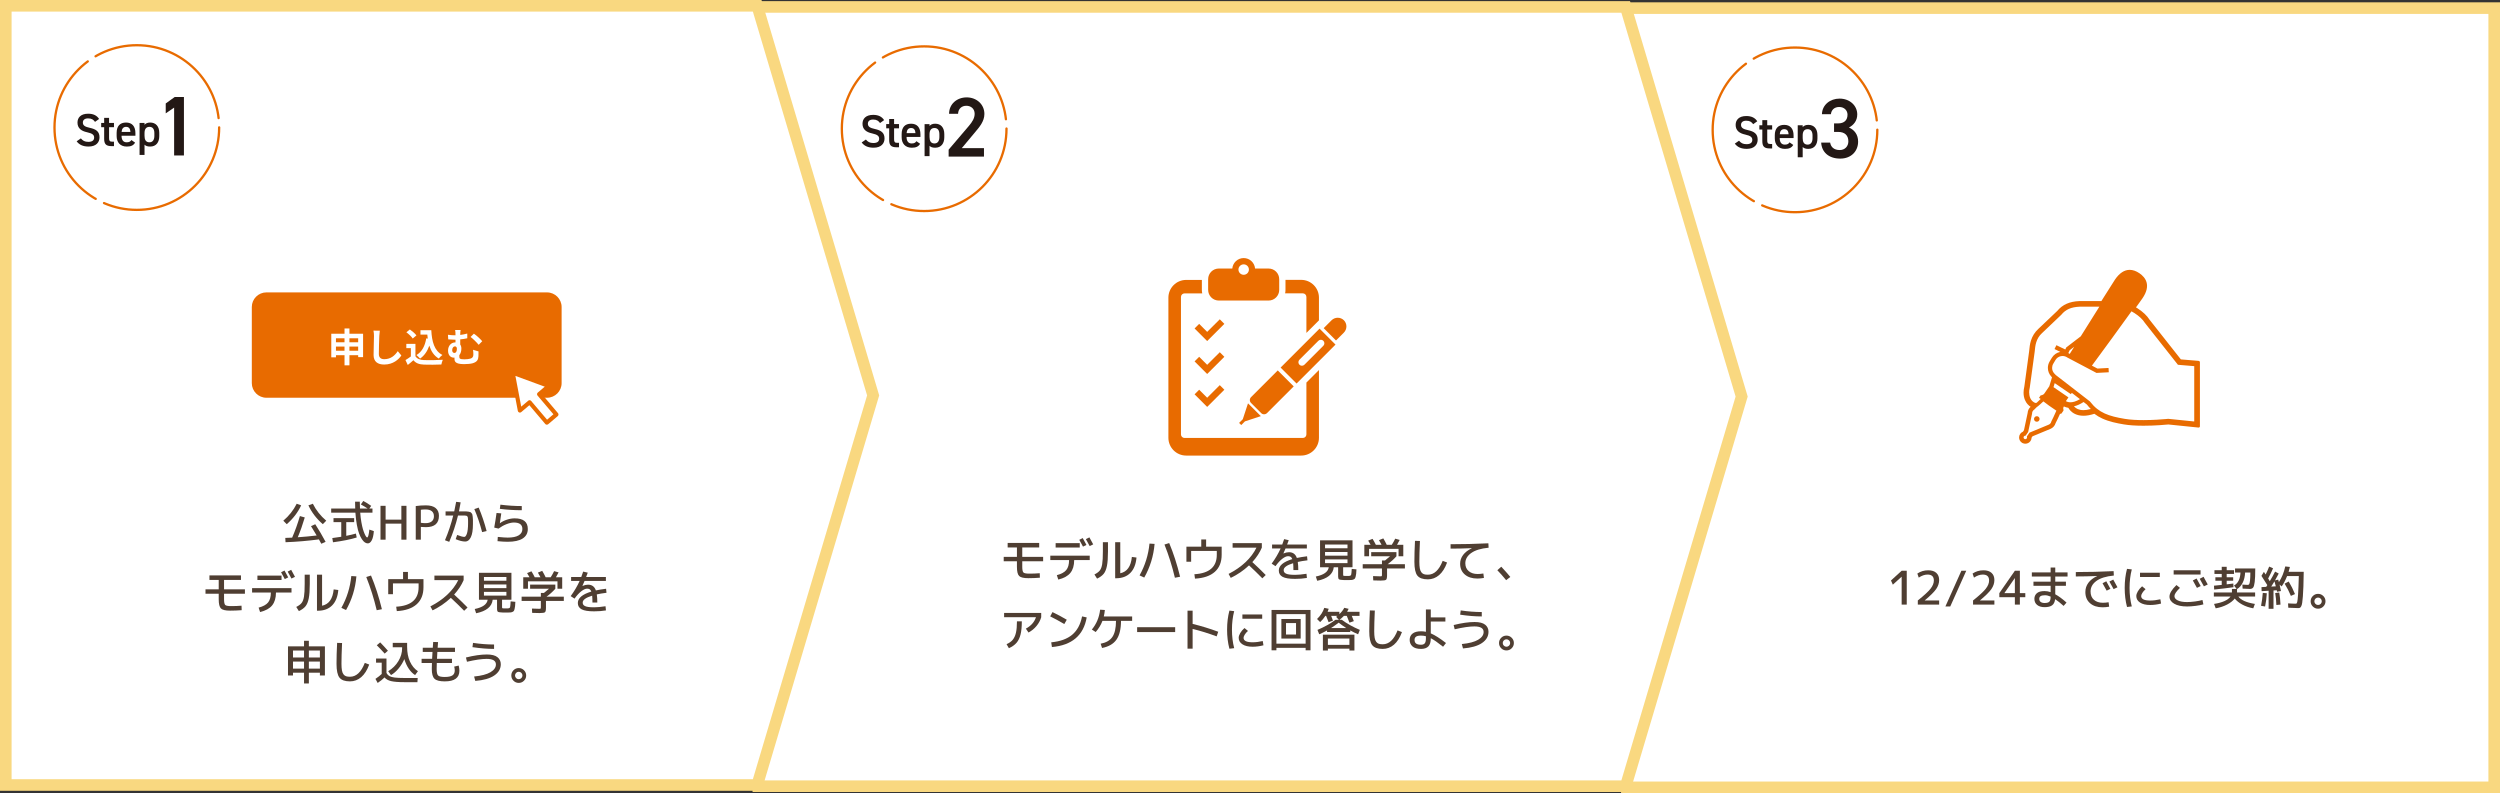 <?xml version="1.0" encoding="UTF-8"?>
<svg id="_レイヤー_2" data-name="レイヤー 2" xmlns="http://www.w3.org/2000/svg" viewBox="0 0 1078 342">
  <rect x="0" y="0" width="1078" height="342" fill="#333333" stroke="none"/>
  <defs>
    <style>
      .cls-1 {
        fill: #fff;
        stroke: #f9d880;
        stroke-miterlimit: 10;
        stroke-width: 5px;
      }

      .cls-2 {
        fill: none;
        stroke: #e86b00;
        stroke-dasharray: 0 0 70.31 4.02;
        stroke-linecap: round;
        stroke-linejoin: round;
      }

      .cls-3 {
        fill: #4f3e32;
      }

      .cls-3, .cls-4, .cls-5 {
        stroke-width: 0px;
      }

      .cls-4 {
        fill: #231815;
      }

      .cls-5 {
        fill: #e86b00;
      }
    </style>
  </defs>
  <g id="_レイヤー_1-2" data-name="レイヤー 1">
    <g>
      <rect class="cls-1" x="701.5" y="3.5" width="374" height="336"/>
      <polygon class="cls-1" points="701 339 327 339 327 3 701 3 751 171 701 339"/>
      <polygon class="cls-1" points="326.5 338.5 2.5 338.5 2.5 2.5 326.5 2.5 376.5 170.5 326.5 338.5"/>
      <g>
        <path class="cls-3" d="m129.86,217.91c-1.43,3.07-3.5,5.77-6.22,8.12l-1.48-1.5c2.47-2.09,4.39-4.53,5.78-7.32l1.92.7Zm4.24,8.96l1.84-.82c1.63,2.53,3.11,5.07,4.46,7.6l-1.86.82c-.08-.15-.24-.44-.47-.87-.23-.43-.42-.77-.55-1.01-4.85.64-9.65,1.05-14.4,1.22l-.1-1.86c.23-.01.54-.03.93-.04.39-.01.76-.03,1.09-.04.33-.01.65-.03.94-.04,1.25-2.88,2.37-5.98,3.34-9.3l2.1.6c-.88,3-1.89,5.85-3.02,8.54,2.59-.17,5.3-.43,8.14-.76-.89-1.55-1.71-2.89-2.44-4.04Zm-1.12-8.96l1.92-.7c1.39,2.79,3.31,5.23,5.78,7.32l-1.48,1.5c-2.72-2.35-4.79-5.05-6.22-8.12Z"/>
        <path class="cls-3" d="m155.61,217.51l1.04-1.5c1.11.59,2.25,1.29,3.42,2.12l-.82,1.14h1.36v1.8h-5.28c.11,1.45.27,2.81.49,4.06.22,1.25.45,2.27.68,3.05.23.78.48,1.45.73,2.02.25.57.47.97.65,1.2.18.23.32.35.43.35.41,0,.73-1.13.96-3.4l1.94.68c-.15,1.81-.46,3.15-.93,4s-1.03,1.28-1.67,1.28c-.41,0-.83-.13-1.24-.39-.41-.26-.84-.72-1.29-1.37-.45-.65-.85-1.47-1.22-2.44s-.69-2.24-.98-3.8c-.29-1.56-.5-3.31-.63-5.24h-10.44v-1.8h10.36c-.04-.95-.06-1.93-.06-2.96h2.04c0,.75.03,1.73.08,2.96h3.28c-.92-.61-1.89-1.2-2.9-1.76Zm-1.8,14.26c-2.61.81-6.02,1.5-10.22,2.06l-.3-1.82c1.64-.23,2.93-.41,3.86-.56v-6.3h-3.34v-1.74h8.9v1.74h-3.4v5.9c1.63-.32,3.01-.65,4.16-.98l.34,1.7Z"/>
        <path class="cls-3" d="m166.27,218.11v5.96h6.8v-5.96h2.2v14.6h-2.2v-6.92h-6.8v6.92h-2.2v-14.6h2.2Z"/>
        <path class="cls-3" d="m181.47,227.21v5.5h-2.2v-14.5c1.39-.2,2.85-.3,4.4-.3,1.84,0,3.23.39,4.18,1.17.95.78,1.42,1.89,1.42,3.33,0,3.27-1.87,4.9-5.6,4.9-.71,0-1.44-.03-2.2-.1Zm0-1.78c.67.11,1.33.16,2,.16,1.17,0,2.07-.26,2.7-.77.63-.51.94-1.25.94-2.21s-.31-1.69-.92-2.19-1.52-.75-2.72-.75c-.76,0-1.43.05-2,.14v5.62Z"/>
        <path class="cls-3" d="m196.69,216.39l1.94.22c-.2,1.29-.44,2.59-.72,3.9h2.99c.33,0,.69.04,1.08.11.39.07.67.14.82.2.15.06.33.21.52.44.19.23.31.44.36.63.05.19.1.52.16,1,.06.48.09.92.09,1.32v1.8c0,2.52-.3,4.4-.91,5.64s-1.4,1.86-2.39,1.86c-1.17,0-2.55-.34-4.14-1.02l.64-1.82c1.4.56,2.43.84,3.1.84.19,0,.37-.11.56-.34.19-.23.36-.57.52-1.02.16-.45.29-1.06.38-1.83s.14-1.64.14-2.61v-1.14c0-.23-.01-.5-.04-.82-.03-.32-.05-.53-.06-.62-.01-.09-.07-.22-.16-.38-.09-.16-.17-.25-.22-.27-.05-.02-.18-.05-.37-.1-.19-.05-.36-.07-.49-.07h-3c-.95,3.88-2.21,7.66-3.78,11.34l-1.84-.7c1.48-3.48,2.67-7.03,3.56-10.64h-3.3v-1.8h3.74c.35-1.55.62-2.92.82-4.12Zm7.84,3.12l1.88-.64c1.37,3.25,2.51,6.63,3.42,10.12l-1.94.46c-.91-3.51-2.03-6.82-3.36-9.94Z"/>
        <path class="cls-3" d="m214.11,221.19l2.04.18c-.23,1.69-.43,3.11-.62,4.24h.04c.85-.64,1.86-1.15,3.02-1.53s2.27-.57,3.32-.57c3.79,0,5.68,1.53,5.68,4.6,0,1.77-.73,3.13-2.2,4.08-1.47.95-3.63,1.42-6.48,1.42-1.29,0-2.75-.09-4.38-.26l.12-1.84c1.93.2,3.35.3,4.26.3,2.08,0,3.66-.32,4.73-.96,1.07-.64,1.61-1.55,1.61-2.74,0-1.87-1.22-2.8-3.66-2.8-.93,0-2,.24-3.2.71-1.2.47-2.34,1.11-3.42,1.91l-1.86-.44c.37-2.07.71-4.17,1-6.3Zm1.66-3.58c3.11.4,6.18.6,9.22.6v1.8c-3.15,0-6.3-.2-9.46-.6l.24-1.8Z"/>
        <path class="cls-3" d="m90.31,248.11h13.6v1.96h-7.3v4.04h9v1.9h-9v2.34c0,1.33.17,2.17.5,2.5.33.33,1.17.5,2.5.5,1.67,0,3.18-.06,4.54-.18l.06,1.94c-1.65.13-3.32.2-5,.2-2,0-3.32-.32-3.95-.95s-.95-1.95-.95-3.95v-2.4h-5.7v-1.9h5.7v-4.04h-4v-1.96Z"/>
        <path class="cls-3" d="m108.7,253.61h17v1.9h-6.7c-.01,2.35-.56,4.19-1.65,5.53-1.09,1.34-2.82,2.3-5.21,2.87l-.62-1.9c1.93-.51,3.29-1.25,4.08-2.23.79-.98,1.19-2.4,1.2-4.27h-8.1v-1.9Zm2.3-3.5v-1.9h10.4v1.9h-10.4Zm10.2-3.34l1.48-.76c.56.96,1.09,1.95,1.6,2.96l-1.48.74c-.48-.93-1.01-1.91-1.6-2.94Zm2.84-.3l1.52-.76c.63,1.08,1.17,2.09,1.64,3.02l-1.52.74c-.4-.76-.95-1.76-1.64-3Z"/>
        <path class="cls-3" d="m131.38,247.81h2.2v4c0,2.67-.15,4.74-.45,6.23-.3,1.49-.77,2.62-1.41,3.4-.64.78-1.59,1.47-2.84,2.07l-1.14-1.8c1.07-.53,1.84-1.11,2.32-1.72s.82-1.52,1.02-2.73c.2-1.21.3-3.02.3-5.45v-4Zm5.3,0h2.2v13.38c2.95-.63,4.61-2.97,5-7.04l2,.26c-.25,2.89-1.14,5.11-2.66,6.64-1.52,1.53-3.57,2.3-6.14,2.3h-.4v-15.54Z"/>
        <path class="cls-3" d="m151.48,248.39l2.2.14c-.45,5.23-1.94,10.07-4.46,14.52l-2.02-.94c2.37-4.24,3.8-8.81,4.28-13.72Zm8.5-.22c1.83,4.35,3.39,9.19,4.7,14.52l-2.24.44c-1.19-5.01-2.69-9.79-4.5-14.32l2.04-.64Z"/>
        <path class="cls-3" d="m167.4,249.71h6.4v-3.1h2.1v3.1h6.7v3.5c0,3.15-.98,5.6-2.93,7.35-1.95,1.75-4.81,2.74-8.57,2.95l-.26-1.9c6.44-.37,9.66-3.17,9.66-8.4v-1.66h-11.06v4.66h-2.04v-6.5Z"/>
        <path class="cls-3" d="m187.32,250.15v-1.94h12.6v1.94c-.93,2.17-2.3,4.25-4.1,6.22,2.01,1.84,3.94,3.7,5.78,5.58l-1.46,1.42c-1.92-1.96-3.83-3.82-5.74-5.58-2.33,2.19-4.96,3.99-7.88,5.4l-.94-1.72c2.83-1.44,5.27-3.13,7.32-5.07,2.05-1.94,3.62-4.02,4.7-6.25h-10.28Z"/>
        <path class="cls-3" d="m217.22,262.35h1.64c.25-.01.44-.04.55-.07.11-.03.23-.09.34-.17s.19-.25.23-.5.08-.54.11-.86c.03-.32.06-.8.09-1.44l2.04.2c-.04.81-.08,1.44-.12,1.87-.04.43-.11.85-.22,1.24-.11.39-.21.67-.32.82-.11.15-.3.29-.58.42-.28.13-.56.2-.83.22-.27.02-.68.04-1.23.05-.12,0-.3,0-.54.01-.24,0-.43,0-.56,0-.47,0-.82,0-1.06-.02-1.08-.04-1.76-.14-2.03-.31-.27-.17-.41-.55-.41-1.15v-4.06h-1.88c-.33,2.99-2.71,4.93-7.14,5.84l-.6-1.84c3.43-.69,5.29-2.03,5.58-4h-3.76v-11.6h14v11.6h-4.04v3.06c0,.32.03.51.1.57.07.06.28.1.64.11Zm-8.54-11.94h9.68v-1.6h-9.68v1.6Zm0,1.6v1.6h9.68v-1.6h-9.68Zm0,3.2v1.6h9.68v-1.6h-9.68Z"/>
        <path class="cls-3" d="m228.58,253.87v-1.8h10.88v1.8c-1.09,1.23-2.35,2.36-3.78,3.4h7.44v1.84h-7.7v2.94c0,1.05-.14,1.7-.43,1.94-.29.24-1.06.36-2.33.36-.76,0-1.83-.03-3.2-.08l-.08-1.86c1.57.07,2.59.1,3.04.1.4,0,.63-.03.7-.1.07-.07.1-.29.1-.66v-2.64h-8.3v-1.84h8.3v-1.6h1.32c.76-.59,1.48-1.19,2.16-1.8h-8.12Zm11.8-3.2h-12.72v3.2h-2.04v-4.96h2.7c-.33-.6-.68-1.2-1.04-1.8l1.88-.76c.47.73.94,1.59,1.42,2.56h2.46c-.44-.85-.81-1.52-1.1-2l1.86-.76c.51.83,1,1.75,1.48,2.76h2.18c.55-.85,1.04-1.73,1.48-2.64l1.92.54c-.4.8-.78,1.5-1.14,2.1h2.7v4.96h-2.04v-3.2Z"/>
        <path class="cls-3" d="m251.46,246.47l1.98.46c-.29.81-.53,1.44-.7,1.88h8.52v1.7h-9.2c-.21.52-.52,1.23-.92,2.12l.04.02c.88-.36,1.67-.54,2.38-.54,1.68,0,2.81.83,3.38,2.48,1.31-.28,2.77-.52,4.4-.72l.18,1.74c-1.71.21-3.1.45-4.18.7.15,1,.22,2.17.22,3.5h-2.1c0-1.19-.04-2.17-.12-2.96-2.72.84-4.08,1.83-4.08,2.96,0,.32.06.59.18.82.12.23.35.44.68.64.33.2.84.35,1.51.45.67.1,1.52.15,2.53.15,1.33,0,2.98-.15,4.94-.46l.18,1.8c-1.6.27-3.31.4-5.12.4-2.48,0-4.27-.29-5.36-.87s-1.64-1.49-1.64-2.73c0-2.11,1.94-3.75,5.82-4.92-.19-.48-.42-.81-.71-.99-.29-.18-.66-.27-1.11-.27-.69,0-1.53.37-2.5,1.12-.97.75-1.95,1.81-2.92,3.18l-1.66-1.08c1.59-2.17,2.87-4.35,3.86-6.54h-3.68v-1.7h4.38c.32-.85.59-1.63.82-2.34Z"/>
        <path class="cls-3" d="m133.18,290.07v4.64h-2.08v-4.64h-4.76v1.2h-2.16v-12.56h6.92v-2.4h2.08v2.4h6.92v12.56h-2.16v-1.2h-4.76Zm-2.08-9.56h-4.76v3h4.76v-3Zm-4.76,4.76v3.04h4.76v-3.04h-4.76Zm6.84-4.76v3h4.76v-3h-4.76Zm0,7.8h4.76v-3.04h-4.76v3.04Z"/>
        <path class="cls-3" d="m145.36,277.21l2.14.06c-.17,3.73-.26,6.71-.26,8.94,0,1.17.07,2.13.2,2.86.13.73.36,1.3.68,1.71.32.41.69.68,1.12.82.43.14.98.21,1.66.21,2.72,0,4.85-1.99,6.4-5.98l1.9.72c-.88,2.41-2.03,4.23-3.45,5.44-1.42,1.21-3.04,1.82-4.85,1.82-2.17,0-3.68-.54-4.53-1.63-.85-1.09-1.27-3.08-1.27-5.97,0-2.64.09-5.64.26-9Z"/>
        <path class="cls-3" d="m162.15,283.95h4.5v6.24c.33.6.75,1.04,1.24,1.33.49.29,1.24.5,2.23.63.99.13,2.44.2,4.33.2h5.66l-.12,1.8h-5.64c-2.52,0-4.42-.15-5.69-.45s-2.22-.83-2.85-1.59c-.77.77-1.76,1.57-2.96,2.38l-.96-1.76c1.07-.72,1.97-1.43,2.7-2.12v-4.86h-2.44v-1.8Zm5.12-3.36l-1.4,1.24c-1.21-1.36-2.35-2.56-3.4-3.6l1.46-1.24c1.17,1.2,2.29,2.4,3.34,3.6Zm7.08,3.62c-.64,1.47-1.47,2.81-2.48,4.04-1.01,1.23-2.1,2.17-3.26,2.84l-1.22-1.66c1.85-1.13,3.32-2.58,4.39-4.35s1.61-3.62,1.61-5.57v-.4h-4.04v-1.9h6.2v1.7c0,2.45.41,4.58,1.23,6.37.82,1.79,1.96,3.18,3.43,4.15l-1.22,1.66c-1.01-.63-1.92-1.54-2.73-2.74-.81-1.2-1.44-2.58-1.91-4.14Z"/>
        <path class="cls-3" d="m186.79,276.81l2.1.06c-.07.93-.13,1.75-.18,2.44h7.48v1.8h-7.6c-.09,1.56-.15,2.55-.16,2.96h6.46v1.8h-6.54c-.04,1.04-.06,1.92-.06,2.64,0,1.43.22,2.35.65,2.77s1.38.63,2.85.63,2.63-.23,3.3-.68c.67-.45,1-1.17,1-2.16,0-.47-.08-1.01-.24-1.64l1.94-.44c.2.84.3,1.58.3,2.22,0,3.07-2.1,4.6-6.3,4.6-2.16,0-3.63-.37-4.42-1.12-.79-.75-1.18-2.14-1.18-4.18,0-.72.02-1.6.06-2.64h-4.46v-1.8h4.54c.01-.41.07-1.4.16-2.96h-4.2v-1.8h4.32c.07-.93.13-1.77.18-2.5Z"/>
        <path class="cls-3" d="m200.92,283.51c3.51-.87,6.51-1.3,9.02-1.3,2.08,0,3.6.39,4.56,1.16s1.44,1.79,1.44,3.04c0,1.99-.95,3.61-2.84,4.88-1.89,1.27-4.61,2.04-8.16,2.32l-.5-1.9c3.15-.31,5.5-.93,7.06-1.86,1.56-.93,2.34-2.05,2.34-3.34,0-1.6-1.33-2.4-4-2.4-2.08,0-4.91.41-8.48,1.24l-.44-1.84Zm3.04-6.3c3.2.47,6.23.7,9.08.7v1.9c-2.81,0-5.92-.25-9.32-.76l.24-1.84Z"/>
        <path class="cls-3" d="m221.42,293.53c-.63-.63-.94-1.38-.94-2.26s.31-1.63.94-2.26c.63-.63,1.38-.94,2.26-.94s1.63.31,2.26.94c.63.63.94,1.38.94,2.26s-.31,1.63-.94,2.26c-.63.63-1.38.94-2.26.94s-1.63-.31-2.26-.94Zm1.13-3.39c-.31.31-.47.69-.47,1.13s.16.82.47,1.13c.31.31.69.47,1.13.47s.82-.16,1.13-.47c.31-.31.47-.69.47-1.13s-.16-.82-.47-1.13c-.31-.31-.69-.47-1.13-.47s-.82.16-1.13.47Z"/>
      </g>
      <g>
        <path class="cls-3" d="m434.5,234.11h13.6v1.96h-7.3v4.04h9v1.9h-9v2.34c0,1.33.17,2.17.5,2.5.33.33,1.17.5,2.5.5,1.67,0,3.18-.06,4.54-.18l.06,1.94c-1.65.13-3.32.2-5,.2-2,0-3.32-.32-3.95-.95s-.95-1.95-.95-3.95v-2.4h-5.7v-1.9h5.7v-4.04h-4v-1.96Z"/>
        <path class="cls-3" d="m452.89,239.61h17v1.9h-6.7c-.01,2.35-.56,4.19-1.65,5.53-1.09,1.34-2.82,2.3-5.21,2.87l-.62-1.9c1.93-.51,3.29-1.25,4.08-2.23.79-.98,1.19-2.4,1.2-4.27h-8.1v-1.9Zm2.3-3.5v-1.9h10.4v1.9h-10.4Zm10.2-3.34l1.48-.76c.56.96,1.09,1.95,1.6,2.96l-1.48.74c-.48-.93-1.01-1.91-1.6-2.94Zm2.84-.3l1.52-.76c.63,1.08,1.17,2.09,1.64,3.02l-1.52.74c-.4-.76-.95-1.76-1.64-3Z"/>
        <path class="cls-3" d="m475.56,233.81h2.2v4c0,2.67-.15,4.74-.45,6.23-.3,1.49-.77,2.62-1.41,3.4-.64.78-1.59,1.47-2.84,2.07l-1.14-1.8c1.07-.53,1.84-1.11,2.32-1.72s.82-1.52,1.02-2.73c.2-1.21.3-3.02.3-5.45v-4Zm5.3,0h2.2v13.38c2.95-.63,4.61-2.97,5-7.04l2,.26c-.25,2.89-1.14,5.11-2.66,6.64-1.52,1.53-3.57,2.3-6.14,2.3h-.4v-15.54Z"/>
        <path class="cls-3" d="m495.66,234.39l2.2.14c-.45,5.23-1.94,10.07-4.46,14.52l-2.02-.94c2.37-4.24,3.8-8.81,4.28-13.72Zm8.5-.22c1.83,4.35,3.39,9.19,4.7,14.52l-2.24.44c-1.19-5.01-2.69-9.79-4.5-14.32l2.04-.64Z"/>
        <path class="cls-3" d="m511.58,235.71h6.4v-3.1h2.1v3.1h6.7v3.5c0,3.15-.98,5.6-2.93,7.35-1.95,1.75-4.81,2.74-8.57,2.95l-.26-1.9c6.44-.37,9.66-3.17,9.66-8.4v-1.66h-11.06v4.66h-2.04v-6.5Z"/>
        <path class="cls-3" d="m531.5,236.15v-1.94h12.6v1.94c-.93,2.17-2.3,4.25-4.1,6.22,2.01,1.84,3.94,3.7,5.78,5.58l-1.46,1.42c-1.92-1.96-3.83-3.82-5.74-5.58-2.33,2.19-4.96,3.99-7.88,5.4l-.94-1.72c2.83-1.44,5.27-3.13,7.32-5.07,2.05-1.94,3.62-4.02,4.7-6.25h-10.28Z"/>
        <path class="cls-3" d="m553.72,232.47l1.98.46c-.29.81-.53,1.44-.7,1.88h8.52v1.7h-9.2c-.21.52-.52,1.23-.92,2.12l.04.02c.88-.36,1.67-.54,2.38-.54,1.68,0,2.81.83,3.38,2.48,1.31-.28,2.77-.52,4.4-.72l.18,1.74c-1.71.21-3.1.45-4.18.7.15,1,.22,2.17.22,3.5h-2.1c0-1.19-.04-2.17-.12-2.96-2.72.84-4.08,1.83-4.08,2.96,0,.32.06.59.18.82.12.23.35.44.68.64.33.2.84.35,1.51.45.67.1,1.52.15,2.53.15,1.33,0,2.98-.15,4.94-.46l.18,1.8c-1.6.27-3.31.4-5.12.4-2.48,0-4.27-.29-5.36-.87s-1.64-1.49-1.64-2.73c0-2.11,1.94-3.75,5.82-4.92-.19-.48-.42-.81-.71-.99-.29-.18-.66-.27-1.11-.27-.69,0-1.53.37-2.5,1.12-.97.75-1.95,1.81-2.92,3.18l-1.66-1.08c1.59-2.17,2.87-4.35,3.86-6.54h-3.68v-1.7h4.38c.32-.85.59-1.63.82-2.34Z"/>
        <path class="cls-3" d="m579.9,248.35h1.64c.25-.01.44-.04.55-.07.11-.03.23-.09.34-.17s.19-.25.23-.5.08-.54.11-.86c.03-.32.06-.8.09-1.44l2.04.2c-.04.81-.08,1.44-.12,1.87-.04.43-.11.85-.22,1.24-.11.39-.21.67-.32.82-.11.15-.3.29-.58.42-.28.13-.56.2-.83.22-.27.02-.68.04-1.23.05-.12,0-.3,0-.54.01-.24,0-.43,0-.56,0-.47,0-.82,0-1.06-.02-1.08-.04-1.76-.14-2.03-.31-.27-.17-.41-.55-.41-1.15v-4.06h-1.88c-.33,2.99-2.71,4.93-7.14,5.84l-.6-1.84c3.43-.69,5.29-2.03,5.58-4h-3.76v-11.6h14v11.6h-4.04v3.06c0,.32.03.51.1.57.07.06.28.1.64.11Zm-8.54-11.94h9.68v-1.6h-9.68v1.6Zm0,1.6v1.6h9.68v-1.6h-9.68Zm0,3.2v1.6h9.68v-1.6h-9.68Z"/>
        <path class="cls-3" d="m591.26,239.87v-1.8h10.88v1.8c-1.09,1.23-2.35,2.36-3.78,3.4h7.44v1.84h-7.7v2.94c0,1.05-.14,1.7-.43,1.94-.29.24-1.06.36-2.33.36-.76,0-1.83-.03-3.2-.08l-.08-1.86c1.57.07,2.59.1,3.04.1.4,0,.63-.03.7-.1.07-.07.1-.29.1-.66v-2.64h-8.3v-1.84h8.3v-1.6h1.32c.76-.59,1.48-1.19,2.16-1.8h-8.12Zm11.8-3.2h-12.72v3.2h-2.04v-4.96h2.7c-.33-.6-.68-1.2-1.04-1.8l1.88-.76c.47.73.94,1.59,1.42,2.56h2.46c-.44-.85-.81-1.52-1.1-2l1.86-.76c.51.83,1,1.75,1.48,2.76h2.18c.55-.85,1.04-1.73,1.48-2.64l1.92.54c-.4.8-.78,1.5-1.14,2.1h2.7v4.96h-2.04v-3.2Z"/>
        <path class="cls-3" d="m610.14,233.21l2.14.06c-.17,3.73-.26,6.71-.26,8.94,0,1.17.07,2.13.2,2.86.13.73.36,1.3.68,1.71.32.41.69.68,1.12.82.43.14.98.21,1.66.21,2.72,0,4.85-1.99,6.4-5.98l1.9.72c-.88,2.41-2.03,4.23-3.45,5.44-1.42,1.21-3.04,1.82-4.85,1.82-2.17,0-3.68-.54-4.53-1.63-.85-1.09-1.27-3.08-1.27-5.97,0-2.64.09-5.64.26-9Z"/>
        <path class="cls-3" d="m629.61,243.07c0-1.39.43-2.65,1.3-3.8s2.12-2.1,3.76-2.86v-.04c-3.07.13-6.13.2-9.18.2v-1.9c5.33,0,10.77-.13,16.3-.4l.1,1.9c-3.33.32-5.84,1.09-7.52,2.3-1.68,1.21-2.52,2.68-2.52,4.4,0,1.43.48,2.56,1.45,3.39.97.83,2.25,1.25,3.85,1.25.75,0,1.57-.07,2.48-.22l.24,1.92c-1,.17-1.94.26-2.82.26-2.27,0-4.07-.58-5.42-1.74s-2.02-2.71-2.02-4.66Z"/>
        <path class="cls-3" d="m651.25,248.77l-1.8,1.4c-1.2-1.48-2.47-2.91-3.8-4.3l1.7-1.5c1.45,1.55,2.75,3.01,3.9,4.4Z"/>
        <path class="cls-3" d="m432.97,266.15v-1.84h16v1.84c-.39,1.36-1.07,2.62-2.04,3.79s-2.12,2.1-3.44,2.81l-1.14-1.68c2.24-1.21,3.69-2.85,4.36-4.92h-13.74Zm5.54,1.76h2.1c0,2.32-.18,4.22-.55,5.69-.37,1.47-.95,2.67-1.74,3.59-.79.92-1.89,1.69-3.29,2.32l-1-1.74c1.15-.51,2.04-1.14,2.67-1.91s1.09-1.78,1.38-3.03c.29-1.25.43-2.89.43-4.92Z"/>
        <path class="cls-3" d="m452.85,265.79l.98-1.86c2.25,1.09,4.31,2.19,6.16,3.3l-1.06,1.86c-2.23-1.31-4.25-2.41-6.08-3.3Zm13.74,0l2,.44c-1.36,7.76-6.36,12.02-15,12.78l-.3-2.04c3.88-.37,6.9-1.47,9.05-3.28s3.57-4.45,4.25-7.9Z"/>
        <path class="cls-3" d="m488.18,265.81v1.9h-4.8c-.01,3.56-.67,6.26-1.97,8.11s-3.37,3.04-6.21,3.59l-.6-1.84c2.36-.45,4.05-1.43,5.07-2.94,1.02-1.51,1.54-3.81,1.55-6.92h-5.84c-.64,1.72-1.61,3.33-2.92,4.82l-1.66-1.08c2-2.39,3.19-5.24,3.58-8.56l2.04.14c-.11,1.05-.26,1.98-.46,2.78h12.22Z"/>
        <path class="cls-3" d="m490.33,272.55v-2.1h16.4v2.1h-16.4Z"/>
        <path class="cls-3" d="m512.06,263.31h2.2v5.72c3.61.87,7.29,1.99,11.04,3.38l-.68,2c-3.51-1.31-6.96-2.38-10.36-3.22v8.52h-2.2v-16.4Z"/>
        <path class="cls-3" d="m532.18,263.53c-.64,2.47-.96,5.13-.96,7.98s.32,5.51.96,7.98l-2.06.24c-.67-2.53-1-5.27-1-8.22s.33-5.69,1-8.22l2.06.24Zm1.94,11.48c0-.59.22-1.26.66-2.02s1.05-1.49,1.84-2.18l1.5,1.24c-.6.53-1.07,1.07-1.4,1.62-.33.55-.5.99-.5,1.34,0,1.29,1.3,1.94,3.9,1.94,1.37,0,2.83-.18,4.38-.54l.3,1.84c-1.59.41-3.15.62-4.68.62-1.85,0-3.32-.35-4.39-1.05-1.07-.7-1.61-1.64-1.61-2.81Zm1.6-8.2v-1.86h8.54v1.86h-8.54Z"/>
        <path class="cls-3" d="m550.39,279.35v1.06h-2.1v-17.4h16.8v17.4h-2.1v-1.06h-12.6Zm12.6-1.8v-12.74h-12.6v12.74h12.6Zm-8.46-2.2h-2v-8.44h8.32v8.44h-6.32Zm0-1.74h4.32v-4.94h-4.32v4.94Z"/>
        <path class="cls-3" d="m567.91,266.91c1.51-1.44,2.55-3.04,3.12-4.8l1.9.4c-.15.52-.3.95-.46,1.3h5.06v1.02c.97-.93,1.68-1.85,2.12-2.74l1.88.44c-.2.47-.42.89-.66,1.28h5.36v1.74h-3.34c.48,1.21.77,1.97.88,2.28l-1.88.66c-.24-.69-.63-1.67-1.16-2.94h-1.22c-.6.64-1.23,1.21-1.9,1.7h.96c2.25,1.67,4.85,3.12,7.8,4.36l-.76,1.9c-1.11-.48-2.23-1.03-3.38-1.66v.66h-10v-.66c-1.15.63-2.27,1.18-3.38,1.66l-.76-1.9c2.95-1.24,5.55-2.69,7.8-4.36h1.42l-1.18-1.26c.2-.15.39-.29.56-.44h-2.7c.27.65.53,1.35.78,2.08l-1.88.66c-.32-.88-.68-1.79-1.08-2.74h-.3c-.69,1.07-1.45,1.97-2.26,2.7l-1.34-1.34Zm4.68,12.8v.8h-2.16v-6.84h13.6v6.84h-2.16v-.8h-9.28Zm0-1.64h9.28v-2.72h-9.28v2.72Zm1.38-7.26h6.52c-1.17-.76-2.26-1.53-3.26-2.32-1,.79-2.09,1.56-3.26,2.32Z"/>
        <path class="cls-3" d="m590.68,263.21l2.14.06c-.17,3.73-.26,6.71-.26,8.94,0,1.17.07,2.13.2,2.86.13.73.36,1.3.68,1.71.32.41.69.68,1.12.82.43.14.98.21,1.66.21,2.72,0,4.85-1.99,6.4-5.98l1.9.72c-.88,2.41-2.03,4.23-3.45,5.44-1.42,1.21-3.04,1.82-4.85,1.82-2.17,0-3.68-.54-4.53-1.63-.85-1.09-1.27-3.08-1.27-5.97,0-2.64.09-5.64.26-9Z"/>
        <path class="cls-3" d="m623.25,268.01h-6.3v5.1c1.79.76,3.97,2.15,6.56,4.16l-1.26,1.6c-2.2-1.76-3.97-2.99-5.3-3.68v.12c0,1.53-.34,2.67-1.03,3.4-.69.73-1.74,1.1-3.17,1.1-1.67,0-2.9-.36-3.7-1.09-.8-.73-1.2-1.66-1.2-2.81s.42-2.08,1.26-2.73c.84-.65,2.05-.97,3.64-.97.76,0,1.46.07,2.1.22v-9.62h2.1v3.4h6.3v1.8Zm-8.4,6.34c-.67-.19-1.37-.28-2.1-.28-1,0-1.72.15-2.15.46-.43.31-.65.77-.65,1.38,0,.72.23,1.25.68,1.59.45.34,1.16.51,2.12.51.75,0,1.28-.21,1.61-.62s.49-1.11.49-2.08v-.96Z"/>
        <path class="cls-3" d="m626.82,269.51c3.51-.87,6.51-1.3,9.02-1.3,2.08,0,3.6.39,4.56,1.16s1.44,1.79,1.44,3.04c0,1.99-.95,3.61-2.84,4.88-1.89,1.27-4.61,2.04-8.16,2.32l-.5-1.9c3.15-.31,5.5-.93,7.06-1.86,1.56-.93,2.34-2.05,2.34-3.34,0-1.6-1.33-2.4-4-2.4-2.08,0-4.91.41-8.48,1.24l-.44-1.84Zm3.04-6.3c3.2.47,6.23.7,9.08.7v1.9c-2.81,0-5.92-.25-9.32-.76l.24-1.84Z"/>
        <path class="cls-3" d="m647.32,279.53c-.63-.63-.94-1.38-.94-2.26s.31-1.63.94-2.26c.63-.63,1.38-.94,2.26-.94s1.63.31,2.26.94c.63.63.94,1.38.94,2.26s-.31,1.63-.94,2.26c-.63.63-1.38.94-2.26.94s-1.63-.31-2.26-.94Zm1.13-3.39c-.31.31-.47.69-.47,1.13s.16.82.47,1.13c.31.31.69.47,1.13.47s.82-.16,1.13-.47c.31-.31.47-.69.47-1.13s-.16-.82-.47-1.13c-.31-.31-.69-.47-1.13-.47s-.82.16-1.13.47Z"/>
      </g>
      <g>
        <path class="cls-3" d="m819.99,260.71v-12h-.04l-3.76,3.4-.8-1.8,4.6-4.2h2.2v14.6h-2.2Z"/>
        <path class="cls-3" d="m831.46,245.91c1.49,0,2.65.37,3.47,1.11.82.74,1.23,1.77,1.23,3.09s-.42,2.62-1.27,3.86-2.49,2.87-4.93,4.9v.04h6.2v1.8h-9.2v-1.8c2.72-2.16,4.55-3.85,5.5-5.07.95-1.22,1.42-2.4,1.42-3.53,0-1.71-.91-2.56-2.72-2.56-1.21,0-2.48.44-3.8,1.32l-.6-1.76c1.37-.93,2.94-1.4,4.7-1.4Z"/>
        <path class="cls-3" d="m847.85,246.11l-6.9,15.4h-2.1l6.9-15.4h2.1Z"/>
        <path class="cls-3" d="m855.28,245.91c1.49,0,2.65.37,3.47,1.11.82.74,1.23,1.77,1.23,3.09s-.42,2.62-1.27,3.86-2.49,2.87-4.93,4.9v.04h6.2v1.8h-9.2v-1.8c2.72-2.16,4.55-3.85,5.5-5.07.95-1.22,1.42-2.4,1.42-3.53,0-1.71-.91-2.56-2.72-2.56-1.21,0-2.48.44-3.8,1.32l-.6-1.76c1.37-.93,2.94-1.4,4.7-1.4Z"/>
        <path class="cls-3" d="m870.97,255.75h2.34v1.76h-2.34v3.2h-2.16v-3.2h-6.7v-1.76l6.7-9.64h2.16v9.64Zm-2.16,0v-6.46h-.04l-4.46,6.42v.04h4.5Z"/>
        <path class="cls-3" d="m876.13,246.81h8.1v-2.1h2v2.1h5.3v1.8h-5.3v2.2h4.6v1.8h-4.6v3.64c1.45.79,3.07,1.98,4.86,3.58l-1.26,1.44c-1.31-1.19-2.53-2.16-3.66-2.92-.13,1.23-.56,2.11-1.28,2.65-.72.54-1.81.81-3.26.81-1.36,0-2.43-.32-3.22-.96-.79-.64-1.18-1.52-1.18-2.64,0-.97.35-1.77,1.05-2.4.7-.63,1.82-.94,3.35-.94.85,0,1.72.15,2.6.46v-2.72h-7.4v-1.8h7.4v-2.2h-8.1v-1.8Zm8.1,10.44c-.89-.39-1.69-.58-2.4-.58-.88,0-1.52.13-1.91.38s-.59.64-.59,1.16c0,.57.2,1.02.6,1.33s.97.47,1.7.47c1,0,1.68-.19,2.05-.57.37-.38.55-1.09.55-2.13v-.06Z"/>
        <path class="cls-3" d="m899.21,255.27c0-1.47.43-2.79,1.29-3.96.86-1.17,2.12-2.14,3.77-2.9v-.04c-3.07.13-6.13.2-9.18.2v-1.9c5.33,0,10.77-.13,16.3-.4l.1,1.9c-3.35.33-5.86,1.11-7.53,2.34-1.67,1.23-2.51,2.75-2.51,4.56,0,1.52.48,2.71,1.45,3.56s2.25,1.28,3.85,1.28c.75,0,1.57-.07,2.48-.22l.24,1.92c-1,.17-1.94.26-2.82.26-2.28,0-4.09-.59-5.43-1.77-1.34-1.18-2.01-2.79-2.01-4.83Zm7.4-3.78l1.62-.84c.8,1.41,1.39,2.5,1.78,3.26l-1.62.78c-.61-1.16-1.21-2.23-1.78-3.2Zm2.96-.72l1.66-.86c.68,1.2,1.29,2.31,1.82,3.32l-1.66.8c-.56-1.07-1.17-2.15-1.82-3.26Z"/>
        <path class="cls-3" d="m919.23,245.53c-.64,2.47-.96,5.13-.96,7.98s.32,5.51.96,7.98l-2.06.24c-.67-2.53-1-5.27-1-8.22s.33-5.69,1-8.22l2.06.24Zm1.94,11.48c0-.59.22-1.26.66-2.02.44-.76,1.05-1.49,1.84-2.18l1.5,1.24c-.6.53-1.07,1.07-1.4,1.62-.33.55-.5.99-.5,1.34,0,1.29,1.3,1.94,3.9,1.94,1.37,0,2.83-.18,4.38-.54l.3,1.84c-1.59.41-3.15.62-4.68.62-1.85,0-3.32-.35-4.39-1.05-1.07-.7-1.61-1.64-1.61-2.81Zm1.6-8.2v-1.86h8.54v1.86h-8.54Z"/>
        <path class="cls-3" d="m935.48,257.21c0-1.33,1-2.98,3-4.94l1.52,1.22c-1.59,1.53-2.38,2.71-2.38,3.52s.48,1.42,1.44,1.89c.96.47,2.3.71,4.02.71.97,0,2.11-.09,3.41-.26,1.3-.17,2.37-.39,3.21-.64l.4,1.9c-.87.25-1.98.47-3.35.64-1.37.17-2.59.26-3.67.26-2.35,0-4.2-.39-5.56-1.18-1.36-.79-2.04-1.83-2.04-3.12Zm1.8-9.46v-1.84h11.6v1.84h-11.6Zm8.26,2.54l1.62-.84c.8,1.41,1.39,2.5,1.78,3.26l-1.62.78c-.61-1.16-1.21-2.23-1.78-3.2Zm2.96-.72l1.66-.86c.68,1.2,1.29,2.31,1.82,3.32l-1.66.8c-.56-1.07-1.17-2.15-1.82-3.26Z"/>
        <path class="cls-3" d="m954.61,257.21v-1.74h7.8v-1.52h2.02l-1.12-1.48c1.73-.93,2.66-2.8,2.78-5.6h-2.34v-1.76h8.72c0,2.63-.08,4.57-.24,5.83-.16,1.26-.39,2.08-.7,2.45-.31.37-.78.56-1.42.56-.91,0-1.94-.05-3.1-.14l-.1-1.74c.89.09,1.68.14,2.36.14.25,0,.45-.12.59-.35.14-.23.26-.75.35-1.54.09-.79.14-1.94.14-3.45h-2.26c-.07,1.67-.41,3.13-1.03,4.38-.62,1.25-1.44,2.17-2.45,2.76v1.46h7.8v1.74h-7.24c1.11,1.55,3.49,2.61,7.14,3.2l-.7,1.9c-1.79-.33-3.38-.88-4.77-1.64-1.39-.76-2.46-1.62-3.21-2.58-.75.96-1.84,1.82-3.28,2.58s-3.09,1.31-4.94,1.64l-.7-1.9c3.61-.57,5.99-1.64,7.12-3.2h-7.22Zm8.7-9.74h-3.16v1.44h2.8v1.5h-2.8v1.56c.81-.11,1.77-.23,2.86-.36l.06,1.6c-2.81.39-5.59.72-8.32,1l-.08-1.66c.33-.03,1.45-.14,3.34-.34v-1.8h-2.74v-1.5h2.74v-1.44h-3.14v-1.6h3.14v-1.46h2.14v1.46h3.16v1.6Z"/>
        <path class="cls-3" d="m975.71,255.65l1.74.16c-.12,2.01-.37,3.92-.74,5.72l-1.74-.3c.37-1.91.62-3.77.74-5.58Zm-.58-7.34l1.06-1.74c.16.24.41.63.76,1.16.53-1.05,1.04-2.19,1.52-3.42l1.68.74c-.65,1.52-1.36,2.99-2.12,4.4.09.16.22.37.38.63.16.26.27.44.32.53.84-1.37,1.61-2.75,2.3-4.14l1.56.84c-.59,1.15-1.12,2.13-1.6,2.96l1.36-.34s.06.18.14.45c.08.27.14.48.18.63,1.27-1.95,2.18-4.2,2.74-6.76l2,.22c-.19.79-.37,1.48-.56,2.08h6.52c-.04,2.53-.09,4.64-.14,6.31-.05,1.67-.13,3.11-.23,4.32-.1,1.21-.2,2.13-.29,2.76-.09.63-.24,1.13-.43,1.49-.19.36-.38.58-.57.66-.19.08-.44.12-.76.12-.99,0-2.4-.05-4.24-.16l-.1-1.88c1.2.09,2.33.14,3.4.14.24,0,.42-.23.55-.7.13-.47.25-1.57.37-3.32.12-1.75.23-4.37.32-7.88h-5.06c-.71,1.8-1.49,3.29-2.34,4.46l-.9-.82c.19.75.39,1.68.6,2.8l-1.68.32c-.01-.07-.04-.17-.07-.32-.03-.15-.06-.26-.07-.34l-1.4.1v7.9h-2.1v-7.78l-3.02.18-.06-1.74,2.04-.12c.05-.08.13-.2.24-.37.11-.17.19-.29.24-.37-.75-1.21-1.59-2.55-2.54-4Zm6.2,4.52c-.17-.75-.37-1.47-.58-2.16-.41.69-.88,1.45-1.4,2.26l1.98-.1Zm2.02,7.88l-1.78.16c-.07-1.91-.23-3.62-.5-5.14l1.74-.24c.27,1.43.45,3.17.54,5.22Zm1.78-9.04l1.76-.92c1.04,1.71,1.94,3.51,2.7,5.42l-1.76.78c-.72-1.77-1.62-3.53-2.7-5.28Z"/>
        <path class="cls-3" d="m997.29,261.53c-.63-.63-.94-1.38-.94-2.26s.31-1.63.94-2.26c.63-.63,1.38-.94,2.26-.94s1.63.31,2.26.94c.63.63.94,1.38.94,2.26s-.31,1.63-.94,2.26c-.63.63-1.38.94-2.26.94s-1.63-.31-2.26-.94Zm1.13-3.39c-.31.31-.47.69-.47,1.13s.16.82.47,1.13c.31.31.69.47,1.13.47s.82-.16,1.13-.47c.31-.31.47-.69.47-1.13s-.16-.82-.47-1.13c-.31-.31-.69-.47-1.13-.47s-.82.16-1.13.47Z"/>
      </g>
      <g>
        <path class="cls-5" d="m525.55,129.6h21.45c2.54,0,4.6-2.06,4.6-4.6v-4.61c0-2.54-2.06-4.6-4.6-4.6h-5.81c-.23-2.52-2.33-4.51-4.91-4.51s-4.68,1.98-4.92,4.51h-5.81c-2.54,0-4.6,2.06-4.6,4.6v4.61c0,2.54,2.06,4.6,4.6,4.6Zm10.73-15.61c1.24,0,2.25,1.01,2.25,2.25s-1.01,2.25-2.25,2.25-2.26-1.01-2.26-2.25,1.01-2.25,2.26-2.25Z"/>
        <path class="cls-5" d="m579.46,138.06s.02.03.03.04c.01,0,.02.02.03.02l-.06-.06Z"/>
        <path class="cls-5" d="m579.49,138.1c-1.48-1.46-3.87-1.45-5.34.02l-3.38,3.38,5.31,5.31,3.38-3.38c1.47-1.47,1.48-3.85.03-5.33Z"/>
        <path class="cls-5" d="m546.33,178.13l11.52-11.52-6.88-6.88-11.52,11.52c-.69.69-.69,1.81,0,2.51l4.37,4.37c.69.69,1.81.69,2.51,0Z"/>
        <polygon class="cls-5" points="535.89 180.77 534.3 182.36 535.22 183.28 536.82 181.69 543.67 179.44 538.14 173.92 535.89 180.77"/>
        <path class="cls-5" d="m563.32,128.04v15.51l5.41-5.41v-9.79c0-4.23-3.43-7.67-7.67-7.67h-6.76v4.3c0,.52-.06,1.02-.16,1.51h7.64c.85,0,1.53.69,1.53,1.53Z"/>
        <path class="cls-5" d="m563.32,187.32c0,.85-.69,1.53-1.53,1.53h-51.03c-.85,0-1.53-.69-1.53-1.53v-59.28c0-.85.69-1.53,1.53-1.53h7.64c-.1-.49-.16-.99-.16-1.51v-4.3h-6.76c-4.23,0-7.67,3.43-7.67,7.67v60.4c0,4.23,3.43,7.67,7.67,7.67h49.58c4.23,0,7.67-3.43,7.67-7.67v-29.21l-5.41,5.41v22.36h0Z"/>
        <path class="cls-5" d="m552.2,158.5l6.88,6.88,16.79-16.79-6.88-6.88-16.79,16.79Zm18.43-11.55c.59.59.59,1.56,0,2.15l-8.17,8.17c-.59.59-1.56.59-2.15,0-.59-.59-.59-1.56,0-2.15l8.17-8.17c.59-.59,1.56-.59,2.15,0Z"/>
        <polygon class="cls-5" points="515.1 141.63 520.53 147.06 522.51 145.08 527.94 139.65 525.97 137.68 520.53 143.11 517.08 139.65 515.1 141.63"/>
        <polygon class="cls-5" points="525.97 151.88 520.53 157.31 517.08 153.85 515.1 155.83 520.53 161.26 522.51 159.28 527.94 153.85 525.97 151.88"/>
        <polygon class="cls-5" points="517.08 168.05 515.1 170.03 520.53 175.46 522.51 173.48 527.94 168.05 525.97 166.08 520.53 171.51 517.08 168.05"/>
      </g>
      <g>
        <path class="cls-5" d="m884.76,154.26s0,0,0,0v-.02s0,.03,0,.03Z"/>
        <path class="cls-5" d="m888.31,151.75h0s0,0,0,0c0,0,0,0,0,0Z"/>
        <path class="cls-5" d="m948.08,155.61l-7.69-.64-13.5-17.1c-1.06-1.72-2.85-3.41-5.19-4.92-.22-.14-.45-.28-.67-.41l1.61-2.23c.53-.74.93-1.31,1.19-1.68,3.81-5.57,1.4-8.95-1.3-10.8-1.43-.98-2.85-1.47-4.2-1.47-2.31,0-4.44,1.4-6.33,4.17-.48.71-2.7,4.23-4.65,7.33l-1.23,1.96h-9.44c-2.15.09-3.95.46-5.5,1.14-1.59.69-2.99,1.76-4.11,3.13l-8.14,7.73c-1.51,1.39-2.58,3.09-3.19,5.05-.47,1.52-.62,2.98-.73,4.16l-.03.31-2.08,15.28c-.22.96-.34,1.87-.34,2.7,0,2.58,1.05,4.18,1.68,4.91.5.58,1.01.96,1.36,1.18-.77.68-1.22,1.62-1.28,2.66l-1.58,7.42-.45.66c-.49.2-.9.53-1.19.96-.31.45-.47.98-.47,1.52,0,.89.44,1.73,1.18,2.23l.19.13c.05.04.11.06.17.08.36.17.75.26,1.16.26.89,0,1.73-.44,2.23-1.18.3-.44.46-.94.47-1.46l.38-.55s7.72-3.2,7.73-3.2c1.08-.44,1.92-1.37,2.24-2.51.1-.2.48-.93.91-1.84.4-.83.74-1.56,1.01-2.19.07.03.14.04.21.04.03,0,.07,0,.1,0,.15-.03.27-.11.36-.23l.73-1.07c.11-.16.13-.36.05-.54,0,0-.27-.67.15-1.28l.04-.06c.6.29,1.23.49,1.91.58.26.45.58.88.95,1.27.77.81,2.51,2.17,5.59,2.17,1.39,0,2.97-.29,4.7-.85,1.08.82,2.22,1.5,3.48,2.07,2.91,1.33,6.17,1.99,9.25,2.51,2.28.38,5.12.57,8.46.57,5.08,0,9.69-.44,10.71-.54l13,1.33s.04,0,.06,0c.14,0,.27-.05.37-.14.12-.11.18-.26.18-.41v-27.62c0-.29-.22-.53-.51-.56Zm-73.12,13.71c0-.64.08-1.38.29-2.24v-.04s2.11-15.42,2.11-15.42h0c.13-1.29.24-2.67.67-4.03.43-1.37,1.14-2.72,2.53-4h.01s8.21-7.81,8.21-7.81l.04-.04c.97-1.19,2.04-2,3.31-2.56,1.28-.56,2.78-.85,4.62-.93h8.49c-2.35,3.72-5.2,8.26-8.01,12.77l-6.25,4.79-.43.89c-.13-.06-.26-.12-.41-.19-.71-.33-1.56-.75-2.24-1.08-.68-.33-1.17-.58-1.17-.58l-.83,1.66s.89.45,1.92.94c.19.09.39.19.59.29-.03,0-.07,0-.1.02-1.5.3-2.76,1.23-3.54,2.5l-.96,1.59h0c-.52.86-.77,1.83-.77,2.79,0,1.36.52,2.72,1.51,3.76l.02.02.26.27-1.16,3.86c-.59.86-1.67,2.44-2.1,3.07-.61.89-1.62.85-1.62.85l-.73,1.07.72.49c-.53.49-1.15,1.08-1.73,1.65-.16.04-.3.07-.41.07-.18,0-.33-.03-.6-.2l-.06-.04-.05-.02-.09-.05c-.2-.11-.71-.45-1.15-1.08-.44-.64-.85-1.57-.85-3.02Zm19.44-19.8c-.66,1.05-1.3,2.08-1.93,3.08l-.03-.02h0c-.19-.12-.38-.24-.58-.34l.6-1.23,1.95-1.49Zm-17.87,25.78s-.02.02-.03.03c0-.02-.01-.03-.02-.05.01,0,.03.02.04.02Zm8.98,4.44c-.25.52-.48.98-.65,1.32-.17.33-.27.54-.27.54l-.04.08-.02.09c-.13.63-.58,1.15-1.18,1.37h0s-8.24,3.42-8.24,3.42l-1.12,1.64.06.29v.15c.01.15-.03.29-.12.42-.15.21-.38.32-.62.32-.15,0-.29-.04-.42-.13-.21-.15-.32-.38-.33-.62,0-.14.04-.29.13-.42h0c.12-.18.29-.28.49-.32l.29-.05,1.08-1.58,1.69-7.92v-.08s0-.01,0-.01c0-.64.32-1.23.86-1.58l.06-.04.05-.05s.44-.45,1.06-1.06c.28-.05,2.67-2.3,2.84-2.44l2.42,1.82h0l.49.34,2.69,1.84c-.33.8-.79,1.79-1.2,2.64Zm5.29-6.76c.59-.86,1.11-1.63,1.11-1.63l-6.44-4.41.52-1.74,6.97,4.76c.09-.13.22-.33.4-.57l.75.58,2.77,2.14c-1.72,1.02-3.07,1.36-4.1,1.36-.82,0-1.47-.21-1.99-.51Zm7.57,3.87c-2.07-.01-3.17-.73-3.85-1.42-.08-.08-.14-.17-.21-.25,1.23-.26,2.6-.84,4.13-1.84l1.44,1.11c.54.7,1.1,1.33,1.68,1.91-1.26.35-2.32.49-3.2.49Zm47.8,4.89l-11.21-1.14h-.1s-.31.04-.87.09c-1.68.15-5.58.46-9.74.46-2.77,0-5.66-.14-8.06-.54h0c-3.43-.57-6.25-1.23-8.64-2.32-2.4-1.1-4.4-2.63-6.28-5.07l-.07-.1-5.7-4.42-8.14-6.29-.89-.68-.6-.62h0c-.66-.68-1-1.57-1-2.47,0-.63.17-1.26.51-1.83l.96-1.61-.02.03c.52-.86,1.35-1.46,2.33-1.65h0c.24-.05.48-.08.71-.08.32,0,.62.04.93.13h.03s0,0,0,0c.39.1.76.28,1.12.53l.05.03,1.02.54,9.54,5.04,1.95,1.03,5.3-.28-.1-1.86-4.79.26-1.49-.79-.89-.47c5.16-6.93,12.51-17.12,17.06-23.42.43.24.87.49,1.28.75h0c1.94,1.24,3.62,2.77,4.48,4.21l.03.05,14.24,18.04,7.03.59v23.85h0Z"/>
        <path class="cls-5" d="m877.28,179.98c-.38.55-.24,1.3.31,1.67.55.37,1.3.23,1.67-.31.37-.55.24-1.3-.31-1.67-.55-.38-1.3-.23-1.67.32Z"/>
      </g>
      <g>
        <g>
          <rect class="cls-5" x="150.67" y="145.87" width="3.77" height="1.72"/>
          <rect class="cls-5" x="144.86" y="145.87" width="3.69" height="1.72"/>
          <rect class="cls-5" x="144.86" y="149.44" width="3.69" height="1.8"/>
          <rect class="cls-5" x="150.67" y="149.44" width="3.77" height="1.8"/>
          <path class="cls-5" d="m196.2,149.35c-.68,0-1.22.66-1.22,1.67,0,.75.44,1.17.94,1.17.78,0,1.09-.83,1.09-1.78,0-.66-.32-1.05-.8-1.05Z"/>
          <path class="cls-5" d="m235.89,126.08h-121.01c-3.47,0-6.3,2.83-6.3,6.3v32.83c0,3.46,2.83,6.3,6.3,6.3h108.23l-2.05-10.8,15.6,5.71-4.2,3.56,1.29,1.53h2.12c3.46,0,6.3-2.83,6.3-6.3v-32.83c0-3.46-2.84-6.3-6.3-6.3Zm-51.63,18.21h-2.96v-1.9h4.67c.25,4.81,1.27,8.91,4.81,10.67-.48.34-1.21,1.05-1.58,1.55-2.09-1.24-3.33-3.2-4.08-5.57-.85,2.43-2.14,4.3-3.99,5.59-.31-.39-1.09-1.17-1.56-1.53,2.38-1.41,3.69-3.94,4.22-7.19l.66.1c-.07-.56-.14-1.14-.19-1.72Zm-7.53-2.23c1.02.71,2.26,1.77,2.84,2.57l-1.6,1.34c-.53-.82-1.73-1.94-2.74-2.69l1.5-1.22Zm-20.17,11.93h-2.11v-.82h-3.77v4.35h-2.12v-4.35h-3.69v.9h-2.02v-10.15h5.71v-2.28h2.12v2.28h5.88v10.06Zm9.12,3.2c-2.79,0-4.59-1.22-4.59-4.13,0-2.28.17-6.75.17-8.21,0-.8-.07-1.62-.22-2.29l2.74.03c-.1.71-.19,1.58-.22,2.26-.07,1.84-.2,5.64-.2,7.75,0,1.72,1.02,2.28,2.35,2.28,2.8,0,4.59-1.62,5.81-3.47l1.55,1.87c-1.09,1.63-3.5,3.91-7.38,3.91Zm24.65-.02c-2.04.1-5.46.14-7.48.05-2.09-.09-3.48-.56-4.59-1.89-.75.66-1.5,1.32-2.43,2.04l-.99-2.11c.73-.43,1.58-.99,2.33-1.56v-3.59h-1.96v-1.85h3.93v5.34c.7,1.14,1.97,1.6,3.74,1.67,1.99.08,5.81.03,8.07-.14-.22.48-.53,1.46-.63,2.04Zm15.98-3.62c-.08,1.55-.54,2.5-2.52,3.09-.77.25-2.53.37-3.69.37-3.96,0-4.13-1.26-4.13-2.45v-.36c-.08.02-.17.02-.27.02-1.24,0-2.5-.88-2.5-3.06,0-2.01,1.29-3.52,3.14-3.52h.07v-1.16h-.36c-.73,0-1.65-.04-2.77-.14l-.12-1.99c.94.14,1.94.22,2.74.22h.51v-.13c0-1.07-.03-1.65-.17-2.14h2.38c-.1.49-.17,1.12-.17,2.12.99-.12,2.02-.31,3.04-.6v2.04c-1,.24-2.07.39-3.04.47v2.23c.32.44.49,1.04.49,1.72,0,1.07-.27,2.12-.88,2.87v.68c0,.73.19,1.11,2.19,1.11.85,0,1.95-.1,2.6-.31.88-.25,1.26-.83,1.26-1.7,0-.68-.02-1.31-.14-2.11l2.36.71c0,.88.02,1.29-.03,1.99Zm.1-4.86c-.92-1.12-2.53-2.69-3.5-3.4l1.43-1.41c1.05.66,2.84,2.33,3.6,3.25l-1.53,1.56Z"/>
        </g>
        <path class="cls-5" d="m235.79,183.13s-.05,0-.07,0c-.24-.02-.46-.13-.61-.32l-6.85-8.08-3.51,2.98c-.24.21-.58.27-.88.16-.3-.11-.52-.37-.58-.68l-3.09-16.33c-.06-.32.06-.64.3-.85.25-.21.59-.27.89-.16l15.6,5.71c.3.11.52.37.58.69s-.06.64-.3.84l-3.51,2.98,6.85,8.08c.32.38.27.95-.1,1.27l-4.12,3.49c-.16.14-.37.21-.58.21Zm-7.43-10.56s.05,0,.07,0c.24.02.46.13.61.32l6.85,8.08,2.74-2.33-6.85-8.08c-.32-.38-.27-.95.1-1.27l3.02-2.56-12.66-4.64,2.51,13.25,3.02-2.56c.16-.14.37-.21.58-.21Z"/>
      </g>
      <g>
        <path class="cls-4" d="m79.32,67.04h-4.24v-20.64l-3.62,2.48v-4.27l3.87-2.78h3.98v25.21Z"/>
        <g>
          <path class="cls-4" d="m40.97,52.55c-.68-.94-1.42-1.5-2.98-1.5-1.42,0-2.26.64-2.26,1.8,0,1.32,1.04,1.84,2.96,2.26,2.78.6,4.22,1.64,4.22,4.12,0,2.06-1.38,3.96-4.7,3.96-2.36,0-4.02-.72-5.16-2.26l1.82-1.26c.82.98,1.64,1.5,3.22,1.5,1.9,0,2.5-.84,2.5-1.84,0-1.1-.62-1.78-3.02-2.3-2.66-.56-4.16-1.84-4.16-4.18,0-2.08,1.36-3.82,4.6-3.82,2.2,0,3.74.74,4.72,2.26l-1.76,1.26Z"/>
          <path class="cls-4" d="m43.63,53.01h1.28v-2.2h2.12v2.2h2.12v1.84h-2.12v4.58c0,1.16.18,1.66,1.3,1.66h.82v1.92h-.98c-2.4,0-3.26-.82-3.26-3.18v-4.98h-1.28v-1.84Z"/>
          <path class="cls-4" d="m58.25,61.5c-.7,1.22-1.82,1.7-3.58,1.7-2.86,0-4.38-1.86-4.38-4.52v-1.36c0-2.94,1.44-4.48,4.06-4.48s4.04,1.64,4.04,4.6v1.1h-5.98v.04c0,1.56.6,2.78,2.18,2.78,1.18,0,1.66-.36,2.06-.98l1.6,1.12Zm-5.82-4.6h3.82c-.08-1.46-.68-2.2-1.9-2.2s-1.82.84-1.92,2.2Z"/>
          <path class="cls-4" d="m68.68,58.68c0,2.6-1.28,4.52-3.94,4.52-1.16,0-1.92-.28-2.42-.82v4.44h-2.14v-13.8h2.14v.8c.5-.62,1.3-.98,2.44-.98,2.4,0,3.92,1.62,3.92,4.48v1.36Zm-2.12-.1v-1.16c0-1.74-.7-2.72-2.12-2.72s-2.1.96-2.12,2.6v1.28c0,1.56.5,2.78,2.12,2.78,1.52,0,2.12-1.22,2.12-2.78Z"/>
        </g>
      </g>
      <circle class="cls-2" cx="59" cy="55" r="35.5"/>
      <g>
        <path class="cls-4" d="m424.28,67.54h-15.23v-3l8.66-10.16c1.64-1.9,2.56-3.54,2.56-5.3,0-2.3-1.72-3.47-3.58-3.47-1.97,0-3.47,1.21-3.58,3.47h-3.87c0-4.27,3.43-7.09,7.6-7.09s7.63,2.92,7.63,7.16c0,3.18-2.19,5.66-3.8,7.6l-5.95,7.12h9.57v3.65Z"/>
        <g>
          <path class="cls-4" d="m379.47,53.05c-.68-.94-1.42-1.5-2.98-1.5-1.42,0-2.26.64-2.26,1.8,0,1.32,1.04,1.84,2.96,2.26,2.78.6,4.22,1.64,4.22,4.12,0,2.06-1.38,3.96-4.7,3.96-2.36,0-4.02-.72-5.16-2.26l1.82-1.26c.82.98,1.64,1.5,3.22,1.5,1.9,0,2.5-.84,2.5-1.84,0-1.1-.62-1.78-3.02-2.3-2.66-.56-4.16-1.84-4.16-4.18,0-2.08,1.36-3.82,4.6-3.82,2.2,0,3.74.74,4.72,2.26l-1.76,1.26Z"/>
          <path class="cls-4" d="m382.13,53.51h1.28v-2.2h2.12v2.2h2.12v1.84h-2.12v4.58c0,1.16.18,1.66,1.3,1.66h.82v1.92h-.98c-2.4,0-3.26-.82-3.26-3.18v-4.98h-1.28v-1.84Z"/>
          <path class="cls-4" d="m396.75,62c-.7,1.22-1.82,1.7-3.58,1.7-2.86,0-4.38-1.86-4.38-4.52v-1.36c0-2.94,1.44-4.48,4.06-4.48s4.04,1.64,4.04,4.6v1.1h-5.98v.04c0,1.56.6,2.78,2.18,2.78,1.18,0,1.66-.36,2.06-.98l1.6,1.12Zm-5.82-4.6h3.82c-.08-1.46-.68-2.2-1.9-2.2s-1.82.84-1.92,2.2Z"/>
          <path class="cls-4" d="m407.18,59.18c0,2.6-1.28,4.52-3.94,4.52-1.16,0-1.92-.28-2.42-.82v4.44h-2.14v-13.8h2.14v.8c.5-.62,1.3-.98,2.44-.98,2.4,0,3.92,1.62,3.92,4.48v1.36Zm-2.12-.1v-1.16c0-1.74-.7-2.72-2.12-2.72s-2.1.96-2.12,2.6v1.28c0,1.56.5,2.78,2.12,2.78,1.52,0,2.12-1.22,2.12-2.78Z"/>
        </g>
      </g>
      <circle class="cls-2" cx="398.5" cy="55.5" r="35.5"/>
      <g>
        <path class="cls-4" d="m790.84,53.21h1.75c2.63,0,4.06-1.39,4.06-3.76,0-1.83-1.42-3.32-3.58-3.32s-3.4,1.35-3.58,3.11h-3.87c.11-4.05,3.54-6.72,7.6-6.72,4.42,0,7.63,3.03,7.63,6.83,0,2.74-1.61,4.64-3.58,5.63,2.3,1.02,3.95,3,3.95,6.1,0,3.98-2.85,7.31-7.71,7.31-5.11,0-8-2.92-8.22-6.9h3.87c.29,1.83,1.57,3.21,4.16,3.21,2.19,0,3.69-1.61,3.69-3.73,0-2.56-1.5-4.09-4.42-4.09h-1.75v-3.65Z"/>
        <g>
          <path class="cls-4" d="m755.97,53.55c-.68-.94-1.42-1.5-2.98-1.5-1.42,0-2.26.64-2.26,1.8,0,1.32,1.04,1.84,2.96,2.26,2.78.6,4.22,1.64,4.22,4.12,0,2.06-1.38,3.96-4.7,3.96-2.36,0-4.02-.72-5.16-2.26l1.82-1.26c.82.98,1.64,1.5,3.22,1.5,1.9,0,2.5-.84,2.5-1.84,0-1.1-.62-1.78-3.02-2.3-2.66-.56-4.16-1.84-4.16-4.18,0-2.08,1.36-3.82,4.6-3.82,2.2,0,3.74.74,4.72,2.26l-1.76,1.26Z"/>
          <path class="cls-4" d="m758.63,54.01h1.28v-2.2h2.12v2.2h2.12v1.84h-2.12v4.58c0,1.16.18,1.66,1.3,1.66h.82v1.92h-.98c-2.4,0-3.26-.82-3.26-3.18v-4.98h-1.28v-1.84Z"/>
          <path class="cls-4" d="m773.25,62.5c-.7,1.22-1.82,1.7-3.58,1.7-2.86,0-4.38-1.86-4.38-4.52v-1.36c0-2.94,1.44-4.48,4.06-4.48s4.04,1.64,4.04,4.6v1.1h-5.98v.04c0,1.56.6,2.78,2.18,2.78,1.18,0,1.66-.36,2.06-.98l1.6,1.12Zm-5.82-4.6h3.82c-.08-1.46-.68-2.2-1.9-2.2s-1.82.84-1.92,2.2Z"/>
          <path class="cls-4" d="m783.68,59.68c0,2.6-1.28,4.52-3.94,4.52-1.16,0-1.92-.28-2.42-.82v4.44h-2.14v-13.8h2.14v.8c.5-.62,1.3-.98,2.44-.98,2.4,0,3.92,1.62,3.92,4.48v1.36Zm-2.12-.1v-1.16c0-1.74-.7-2.72-2.12-2.72s-2.1.96-2.12,2.6v1.28c0,1.56.5,2.78,2.12,2.78,1.52,0,2.12-1.22,2.12-2.78Z"/>
        </g>
      </g>
      <circle class="cls-2" cx="774" cy="56" r="35.5"/>
    </g>
  </g>
</svg>